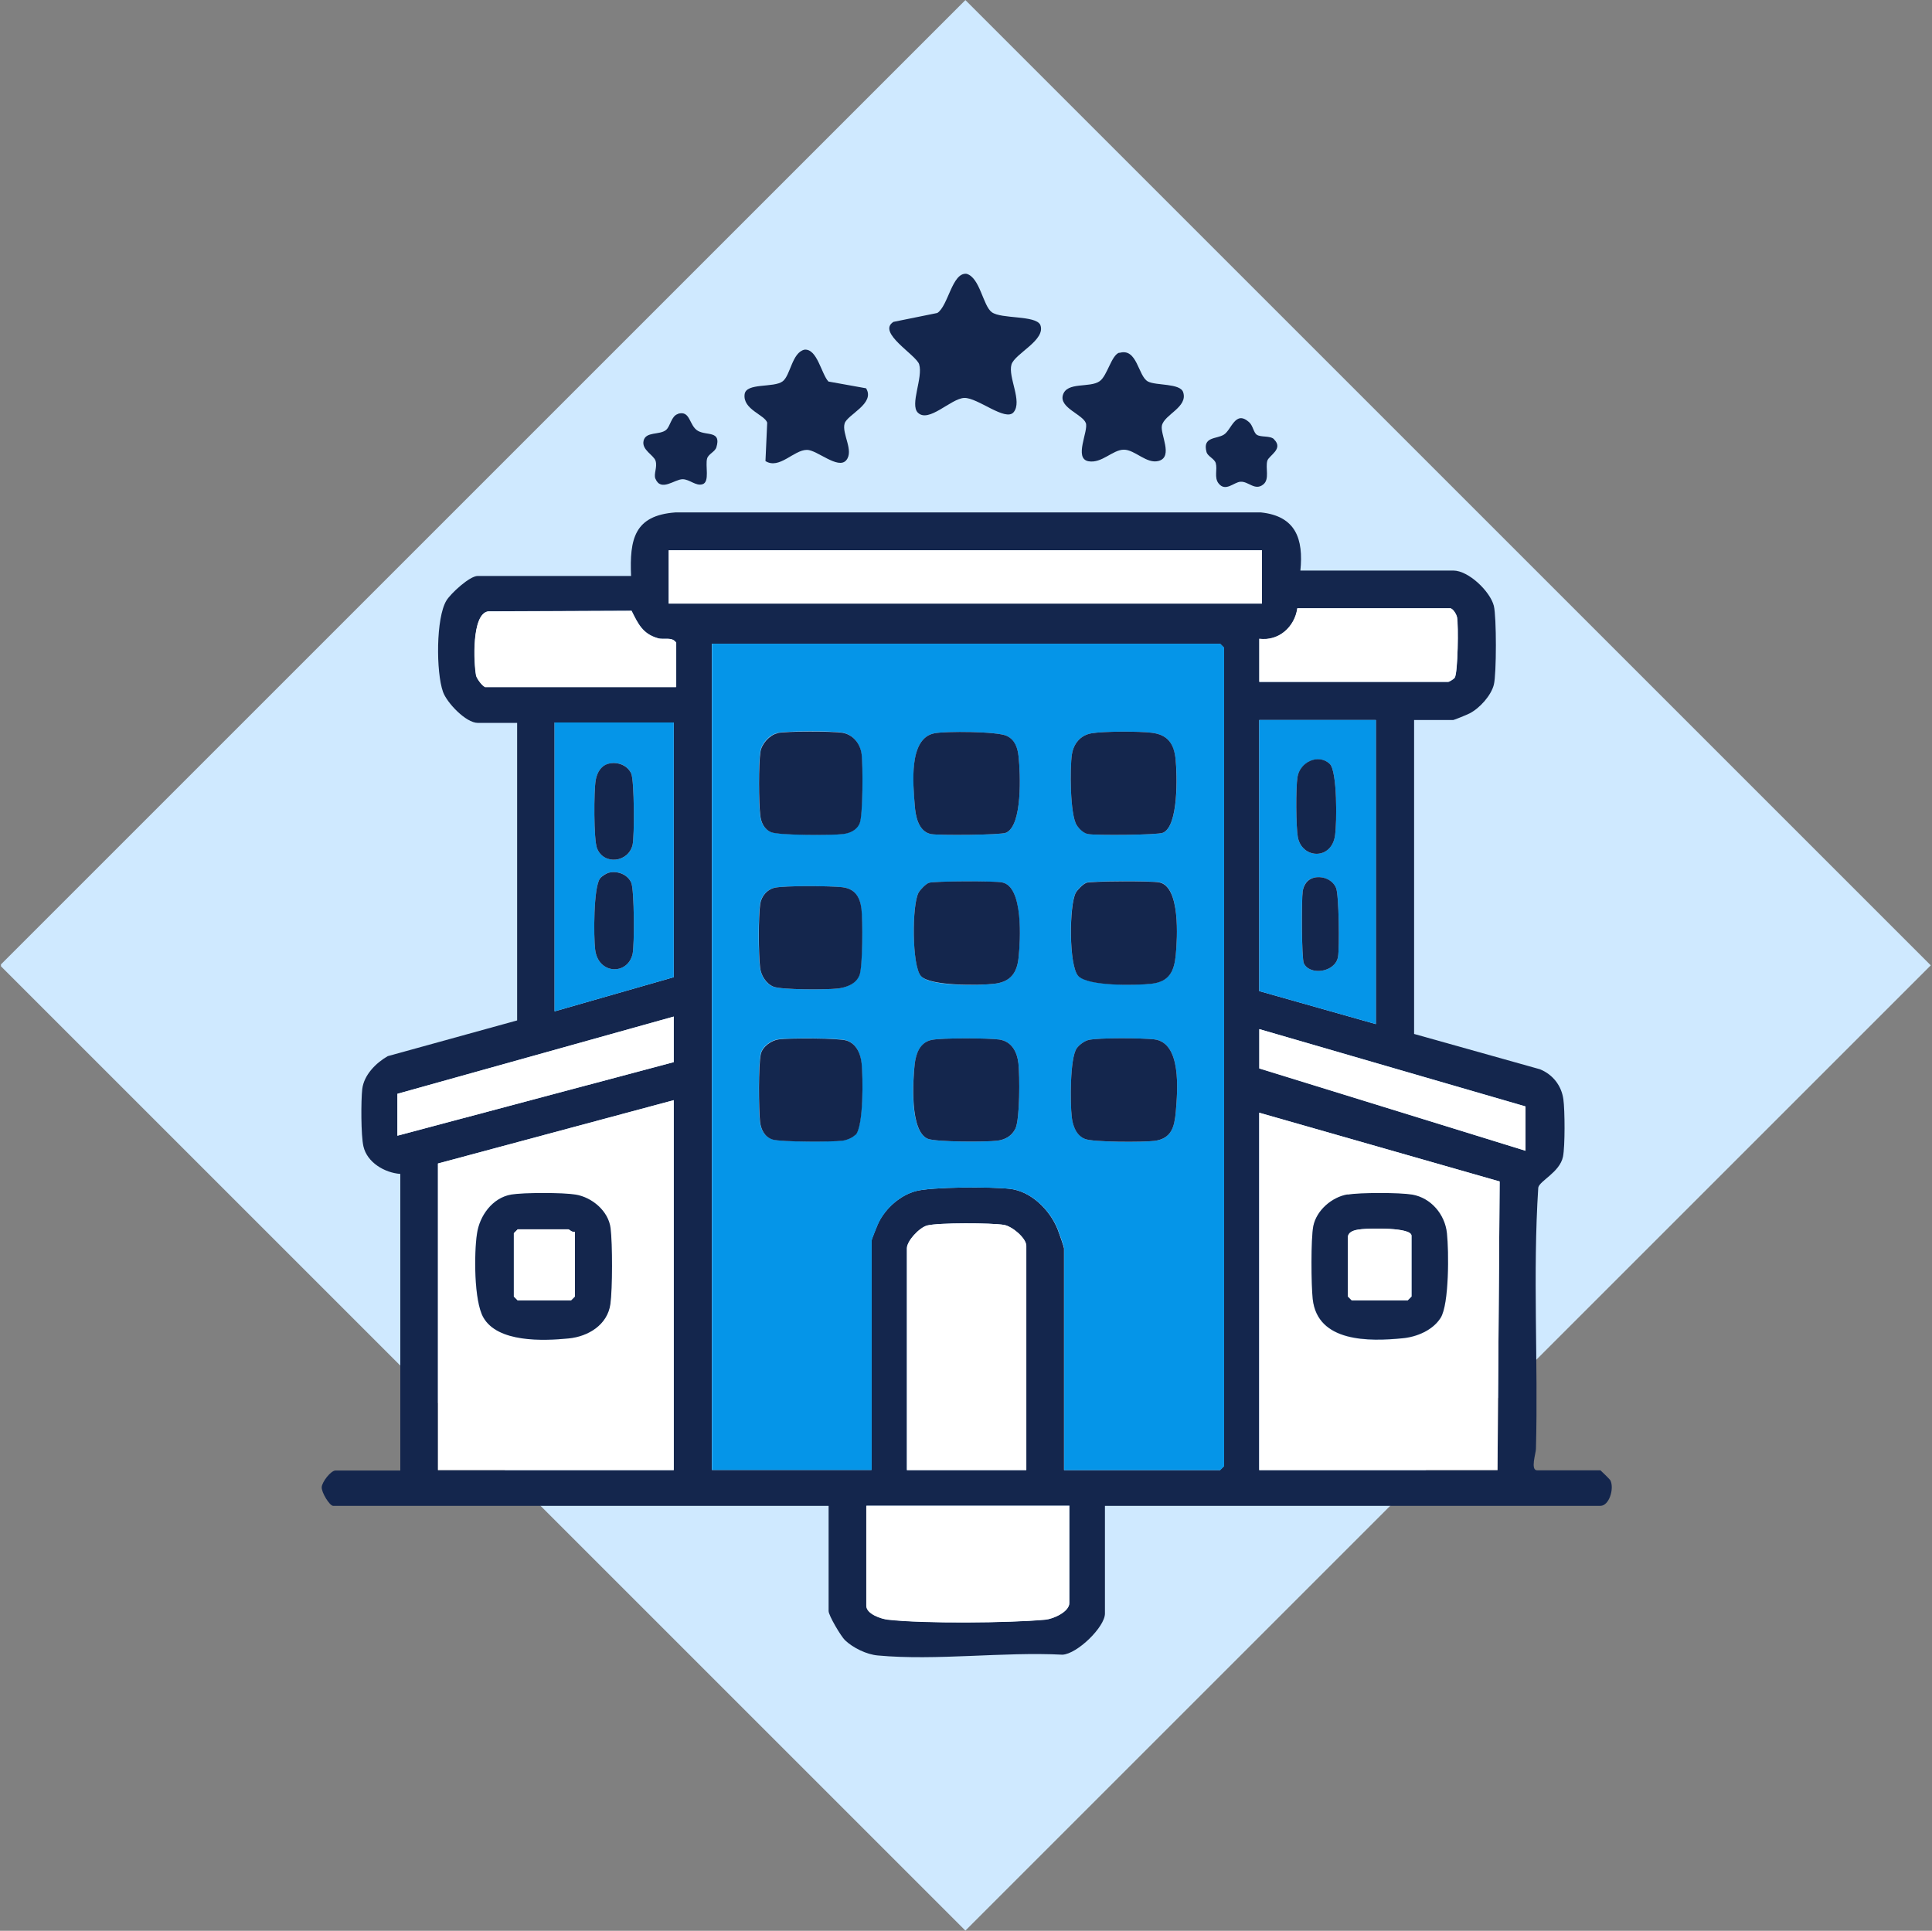 <?xml version="1.0" encoding="UTF-8"?> <svg xmlns="http://www.w3.org/2000/svg" xmlns:xlink="http://www.w3.org/1999/xlink" id="Layer_1" data-name="Layer 1" viewBox="0 0 100.05 100"><rect x="0" y="0" width="100.05" height="100" fill="#808080" stroke="none"/><defs><style> .cls-1 { fill: none; } .cls-2 { fill: #0595e8; } .cls-3 { fill: #fff; } .cls-4 { fill: #cfe9ff; } .cls-5 { clip-path: url(#clippath); } .cls-6 { fill: #14264d; } </style><clipPath id="clippath"><rect class="cls-1" x=".05" width="100" height="100"></rect></clipPath></defs><g class="cls-5"><rect class="cls-4" x="14.64" y="14.65" width="70.7" height="70.7" transform="translate(-20.71 49.99) rotate(-45)"></rect></g><g id="rQz2ls.tif"><g><path class="cls-6" d="M67.32,29.55h7.94c.79,0,1.91,1.08,2.1,1.83.14.57.14,3.52,0,4.08s-.73,1.22-1.26,1.49c-.11.06-.8.34-.84.34h-2.03v16.26s6.52,1.83,6.52,1.83c.66.27,1.11.84,1.21,1.55.08.58.09,2.43-.02,2.98-.17.81-1.22,1.25-1.28,1.6-.29,4.49,0,9.02-.12,13.53,0,.22-.3,1.11.06,1.11h3.28s.49.46.52.53c.2.43-.07,1.31-.52,1.31h-25.66v5.58c0,.69-1.43,2.09-2.2,2.13-3.06-.16-6.54.32-9.56.04-.58-.05-1.28-.39-1.7-.79-.21-.2-.85-1.28-.85-1.51v-5.45h-25.66c-.18,0-.61-.7-.59-.97s.47-.86.72-.86h3.35v-15.36c-.81-.06-1.72-.59-1.91-1.43-.13-.56-.13-2.37-.06-2.97.09-.73.71-1.35,1.32-1.7l6.7-1.85v-15.41h-2.04c-.61,0-1.6-1.04-1.8-1.61-.36-1.01-.37-3.83.18-4.73.23-.37,1.2-1.27,1.62-1.27h7.94c-.08-1.91.17-3.13,2.29-3.29h30.33c1.8.19,2.21,1.37,2.04,3.02ZM65.35,28.5h-30.72v2.76h30.72v-2.76ZM75.13,31.51h-7.94c-.14.97-.96,1.71-1.97,1.58v2.23h9.78c.05,0,.3-.15.34-.22.16-.26.19-2.73.12-3.12-.03-.15-.2-.43-.32-.46ZM25.11,35.58h9.91v-2.3c-.22-.32-.64-.13-.95-.23-.79-.23-1.02-.74-1.36-1.42l-7.43.03c-.86.14-.74,2.68-.62,3.32.03.17.33.56.46.59ZM55.11,76.14h8.07l.2-.2v-42.4l-.2-.2h-26.32v42.79h8.27v-11.88c0-.05.31-.82.37-.94.37-.74,1.11-1.4,1.92-1.62s3.91-.23,4.86-.12c1.12.12,2.09,1.1,2.49,2.1.06.15.33.92.33.98v11.49ZM71.25,37.29h-6.04v14.04l6.04,1.71v-15.75ZM34.89,37.42h-6.17v14.96l6.17-1.77v-13.19ZM34.89,52.65l-14.31,4v2.17l14.31-3.81v-2.36ZM79,59.6v-2.3l-13.78-4v2.03l13.78,4.27ZM34.89,76.14v-19.16l-12.21,3.28v15.88h12.21ZM65.21,57.63v18.51h12.34l.11-14.95-12.45-3.56ZM53.14,76.14v-11.62c0-.39-.72-1.01-1.15-1.08-.62-.11-3.41-.12-3.98.03-.4.11-1.05.8-1.05,1.18v11.49h6.17ZM55.37,77.98h-10.5v5.18c0,.42.75.68,1.12.72,1.87.21,6.24.18,8.15,0,.42-.04,1.24-.41,1.24-.86v-5.05Z"></path><path class="cls-6" d="M47.53,21.37c-.42-.42.28-1.81.07-2.5-.15-.49-2.21-1.65-1.33-2.2l2.27-.46c.57-.37.76-2.1,1.51-2.03.7.19.85,1.65,1.31,1.99.5.36,2.25.15,2.51.65.32.79-1.32,1.49-1.49,2.06-.19.65.58,1.91.11,2.47-.42.5-1.87-.77-2.56-.74s-1.84,1.32-2.4.76Z"></path><path class="cls-6" d="M44.85,20.11c.49.79-.97,1.36-1.11,1.82-.16.53.5,1.42.08,1.91s-1.51-.54-2.03-.54c-.69,0-1.43,1.03-2.15.58l.09-1.99c-.13-.41-1.27-.68-1.17-1.47.08-.61,1.51-.32,1.97-.67.41-.31.48-1.49,1.13-1.64.66-.06.87,1.25,1.24,1.65l1.95.35Z"></path><path class="cls-6" d="M57.96,18.28c.94-.29.97,1.21,1.49,1.48.42.22,1.66.08,1.82.55.26.78-.97,1.15-1.1,1.73-.1.44.6,1.61-.16,1.83-.63.18-1.23-.58-1.81-.58s-1.14.72-1.83.6c-.78-.14.01-1.57-.14-1.98-.17-.45-1.37-.79-1.19-1.44.2-.72,1.4-.36,1.91-.73.4-.29.6-1.35,1.02-1.48Z"></path><path class="cls-6" d="M35.11,21.43c.66-.19.56.62,1.04.89.45.25,1.21-.02.95.84-.07.24-.4.34-.48.58-.11.36.15,1.22-.24,1.34-.34.11-.67-.26-1.03-.26-.42,0-1.12.67-1.41-.03-.1-.24.11-.59.01-.92-.09-.3-.74-.57-.62-1.05s.83-.28,1.16-.55c.23-.19.27-.73.62-.83Z"></path><path class="cls-6" d="M65.97,22.75c.52.5-.25.83-.34,1.11-.11.38.13.96-.21,1.23-.43.35-.77-.17-1.18-.14-.34.02-.78.55-1.14.08-.23-.3-.05-.71-.14-1.04-.07-.24-.42-.35-.48-.58-.22-.81.53-.66.9-.9.4-.25.59-1.29,1.31-.64.2.18.23.55.4.65.22.14.68.03.89.23Z"></path><path class="cls-2" d="M55.11,76.14v-11.49c0-.07-.27-.83-.33-.98-.4-1-1.38-1.98-2.49-2.1-.96-.1-4.02-.11-4.86.12s-1.55.88-1.92,1.62c-.06.12-.37.89-.37.94v11.88h-8.27v-42.79h26.32l.2.2v42.4l-.2.2h-8.07ZM40.24,37.97c-.41.09-.81.55-.87.96-.1.63-.09,2.62-.01,3.28.04.37.2.73.56.88.4.17,3.15.17,3.71.1.37-.04.73-.2.88-.56.17-.39.17-3.03.1-3.58s-.45-1.02-1-1.11-2.89-.09-3.38.02ZM48.38,37.98c-1.34.27-1.08,2.64-1.01,3.72.04.55.18,1.37.85,1.5.39.07,3.59.05,3.87-.07.87-.36.75-3.1.66-3.93-.05-.46-.18-.87-.62-1.09-.48-.23-3.16-.25-3.75-.13ZM56.52,37.98c-.57.1-.92.53-1.01,1.09-.11.69-.1,3.14.25,3.67.12.18.37.41.59.46.39.07,3.59.05,3.87-.07.82-.34.75-3,.66-3.8s-.4-1.28-1.24-1.38c-.64-.08-2.5-.08-3.12.03ZM48.11,45.72c-.16.05-.46.36-.54.51-.35.62-.35,3.76.12,4.32s3.06.49,3.81.4c.84-.1,1.17-.58,1.25-1.37.08-.87.26-3.66-.86-3.88-.38-.07-3.46-.07-3.78.02ZM56.25,45.72c-.16.05-.46.36-.54.51-.35.62-.37,3.78.13,4.31s3.03.5,3.8.4c.93-.11,1.17-.65,1.25-1.51s.24-3.53-.86-3.74c-.38-.07-3.47-.07-3.78.02ZM40.1,45.98c-.39.09-.68.44-.74.83-.1.64-.09,2.62-.01,3.28.05.41.3.86.69,1.01.43.17,2.75.16,3.31.1.45-.05.96-.23,1.15-.69.17-.42.17-2.89.1-3.45-.07-.62-.34-1.04-.99-1.11s-2.97-.09-3.52.03ZM44.3,58.77c.42-.46.38-2.99.31-3.71-.05-.49-.26-1.02-.79-1.18-.44-.13-2.94-.13-3.49-.06-.4.05-.85.37-.94.76-.13.56-.11,2.88-.04,3.51.05.41.24.79.65.92.44.14,3.07.13,3.62.06.22-.03.53-.15.67-.31ZM48.24,53.86c-.59.13-.8.7-.87,1.23-.11.89-.27,3.51.68,3.89.43.17,3.01.17,3.58.1.42-.05.77-.24.95-.62.24-.49.23-2.75.16-3.38-.07-.6-.34-1.14-.99-1.24-.53-.08-3.02-.09-3.51.02ZM56.38,53.86c-.22.05-.49.25-.62.43-.36.5-.34,2.85-.26,3.55.05.45.23.96.69,1.15.43.17,3.01.17,3.58.1.89-.1,1.05-.73,1.12-1.51.09-1.09.31-3.58-1.12-3.75-.6-.07-2.86-.09-3.39.03Z"></path><path class="cls-3" d="M34.89,76.14h-12.21v-15.88l12.21-3.28v19.16ZM26.46,61.87c-.97.16-1.64,1.1-1.77,2.04-.14,1-.16,3.47.33,4.32.74,1.31,3.11,1.22,4.42,1.09,1.01-.1,2-.7,2.16-1.78.11-.79.11-3.12.01-3.93-.11-.89-.96-1.6-1.81-1.74-.67-.11-2.68-.11-3.35,0Z"></path><path class="cls-3" d="M65.21,57.63l12.45,3.56-.11,14.95h-12.34v-18.51ZM69.78,61.87c-.81.14-1.61.82-1.77,1.64-.13.65-.11,3.06-.03,3.78.25,2.25,2.91,2.21,4.66,2.03.74-.07,1.55-.42,1.96-1.05.46-.7.43-3.48.33-4.39-.1-.97-.82-1.84-1.8-2-.67-.11-2.68-.11-3.35,0Z"></path><rect class="cls-3" x="34.63" y="28.5" width="30.72" height="2.76"></rect><path class="cls-3" d="M53.14,76.14h-6.17v-11.49c0-.38.64-1.08,1.05-1.18.57-.15,3.35-.14,3.98-.03.43.08,1.15.69,1.15,1.08v11.62Z"></path><path class="cls-2" d="M71.25,37.29v15.75l-6.04-1.71v-14.04h6.04ZM68.86,39.56c-.59-.54-1.54-.08-1.67.69-.09.57-.08,2.55.02,3.11.21,1.12,1.74,1.21,1.93-.11.09-.62.12-3.32-.28-3.69ZM68.07,45.45c-.36.07-.56.35-.61.71-.07.43-.06,3.49.06,3.73.31.65,1.62.48,1.77-.33.08-.44.05-3.23-.1-3.57-.18-.42-.68-.63-1.12-.54Z"></path><path class="cls-2" d="M34.89,37.42v13.19l-6.17,1.77v-14.96h6.17ZM31.57,39.54c-.43.09-.65.46-.72.86-.1.55-.11,3.1.07,3.54.35.88,1.64.73,1.84-.19.1-.46.09-3.31-.07-3.68-.18-.43-.68-.62-1.12-.53ZM31.57,45.19c-.17.03-.39.17-.49.3-.35.43-.34,3.03-.26,3.68.15,1.31,1.69,1.35,1.94.23.1-.46.09-3.31-.07-3.68-.18-.43-.68-.62-1.12-.53Z"></path><path class="cls-3" d="M55.37,77.98v5.05c0,.45-.82.82-1.24.86-1.9.17-6.28.21-8.15,0-.36-.04-1.12-.3-1.12-.72v-5.18h10.5Z"></path><path class="cls-3" d="M25.11,35.58c-.12-.03-.42-.42-.46-.59-.12-.64-.24-3.18.62-3.32l7.43-.03c.34.67.57,1.19,1.36,1.42.32.09.74-.1.95.23v2.3h-9.91Z"></path><path class="cls-3" d="M75.13,31.51c.13.04.3.31.32.46.08.4.05,2.86-.12,3.12-.04.07-.29.22-.34.22h-9.78v-2.23c1,.13,1.83-.6,1.97-1.58h7.94Z"></path><polygon class="cls-3" points="34.89 52.65 34.89 55.01 20.58 58.82 20.58 56.65 34.89 52.65"></polygon><polygon class="cls-3" points="79 59.6 65.21 55.34 65.21 53.3 79 57.31 79 59.6"></polygon><path class="cls-6" d="M48.24,53.86c.49-.11,2.97-.1,3.51-.02.65.1.92.64.99,1.24.07.63.08,2.89-.16,3.38-.19.38-.53.57-.95.62-.57.07-3.15.07-3.58-.1-.94-.38-.78-3-.68-3.89.07-.54.27-1.1.87-1.23Z"></path><path class="cls-6" d="M56.38,53.86c.53-.12,2.79-.1,3.39-.03,1.43.17,1.21,2.66,1.12,3.75-.07.78-.22,1.4-1.12,1.51-.57.07-3.15.07-3.58-.1-.46-.18-.64-.69-.69-1.15-.08-.69-.1-3.04.26-3.55.13-.18.4-.38.62-.43Z"></path><path class="cls-6" d="M48.38,37.98c.58-.12,3.27-.1,3.75.13.44.21.57.62.62,1.09.09.84.21,3.57-.66,3.93-.28.12-3.47.14-3.87.07-.67-.13-.81-.95-.85-1.5-.08-1.08-.33-3.45,1.01-3.72Z"></path><path class="cls-6" d="M48.11,45.72c.31-.09,3.4-.1,3.78-.02,1.12.21.95,3.01.86,3.88-.08.8-.41,1.27-1.25,1.37-.75.09-3.34.13-3.81-.4s-.47-3.69-.12-4.32c.08-.15.38-.46.54-.51Z"></path><path class="cls-6" d="M56.52,37.98c.62-.11,2.48-.11,3.12-.03.84.1,1.16.58,1.24,1.38s.16,3.46-.66,3.8c-.28.12-3.47.14-3.87.07-.23-.04-.47-.27-.59-.46-.35-.53-.36-2.98-.25-3.67.09-.56.44-.99,1.01-1.09Z"></path><path class="cls-6" d="M56.25,45.72c.31-.09,3.4-.1,3.78-.02,1.1.21.94,2.89.86,3.74s-.32,1.4-1.25,1.51c-.77.09-3.3.14-3.8-.4s-.47-3.69-.13-4.31c.08-.15.38-.46.54-.51Z"></path><path class="cls-6" d="M40.24,37.97c.48-.11,2.86-.1,3.38-.02.55.09.93.56,1,1.11s.07,3.19-.1,3.58c-.15.36-.51.52-.88.56-.56.07-3.31.07-3.71-.1-.36-.15-.52-.51-.56-.88-.08-.66-.09-2.65.01-3.28.06-.41.47-.87.87-.96Z"></path><path class="cls-6" d="M44.3,58.77c-.15.16-.45.28-.67.31-.55.07-3.19.07-3.62-.06-.41-.13-.6-.51-.65-.92-.07-.63-.09-2.95.04-3.51.09-.39.55-.71.94-.76.55-.07,3.05-.07,3.49.06.52.16.74.69.79,1.18.07.71.11,3.24-.31,3.71Z"></path><path class="cls-6" d="M40.1,45.98c.55-.12,2.9-.1,3.52-.03.65.08.91.49.99,1.11.07.56.07,3.02-.1,3.45-.18.46-.69.64-1.15.69-.57.06-2.88.07-3.31-.1-.39-.16-.65-.6-.69-1.01-.08-.66-.09-2.64.01-3.28.06-.39.35-.74.74-.83Z"></path><path class="cls-6" d="M26.46,61.87c.67-.11,2.68-.11,3.35,0,.85.14,1.7.85,1.81,1.74.1.81.1,3.13-.01,3.93-.15,1.08-1.15,1.68-2.16,1.78-1.32.13-3.68.22-4.42-1.09-.49-.86-.48-3.33-.33-4.32.13-.94.8-1.87,1.77-2.04ZM29.77,63.8c-.13.04-.28-.13-.33-.13h-2.63l-.2.2v3.28l.2.2h2.76l.2-.2v-3.35Z"></path><path class="cls-6" d="M69.78,61.87c.67-.11,2.68-.11,3.35,0,.98.17,1.7,1.03,1.8,2,.1.91.12,3.69-.33,4.39-.41.64-1.23.98-1.96,1.05-1.74.17-4.41.22-4.66-2.03-.08-.72-.1-3.12.03-3.78.17-.82.96-1.5,1.77-1.64ZM69.81,64v3.15l.2.2h2.89l.2-.2v-3.15c0-.44-2.16-.38-2.57-.34-.24.02-.64.06-.71.34Z"></path><path class="cls-6" d="M68.86,39.56c.4.37.37,3.07.28,3.69-.18,1.32-1.72,1.23-1.93.11-.1-.56-.11-2.54-.02-3.11.12-.78,1.08-1.24,1.67-.69Z"></path><path class="cls-6" d="M68.07,45.45c.44-.09.94.11,1.12.54.15.34.18,3.13.1,3.57-.15.81-1.46.98-1.77.33-.12-.25-.12-3.31-.06-3.73.06-.35.25-.63.61-.71Z"></path><path class="cls-6" d="M31.57,45.19c.44-.09.94.11,1.12.53.16.37.17,3.22.07,3.68-.25,1.12-1.79,1.08-1.94-.23-.08-.65-.09-3.25.26-3.68.11-.13.33-.27.49-.3Z"></path><path class="cls-6" d="M31.57,39.54c.44-.09.94.11,1.12.53.16.37.17,3.22.07,3.68-.21.92-1.49,1.07-1.84.19-.18-.44-.17-2.99-.07-3.54.07-.4.29-.78.72-.86Z"></path><path class="cls-3" d="M29.77,63.8v3.35l-.2.2h-2.76l-.2-.2v-3.28l.2-.2h2.63s.2.17.33.13Z"></path><path class="cls-3" d="M69.81,64c.08-.27.48-.31.71-.34.41-.04,2.57-.11,2.57.34v3.15l-.2.2h-2.89l-.2-.2v-3.15Z"></path></g></g></svg> 